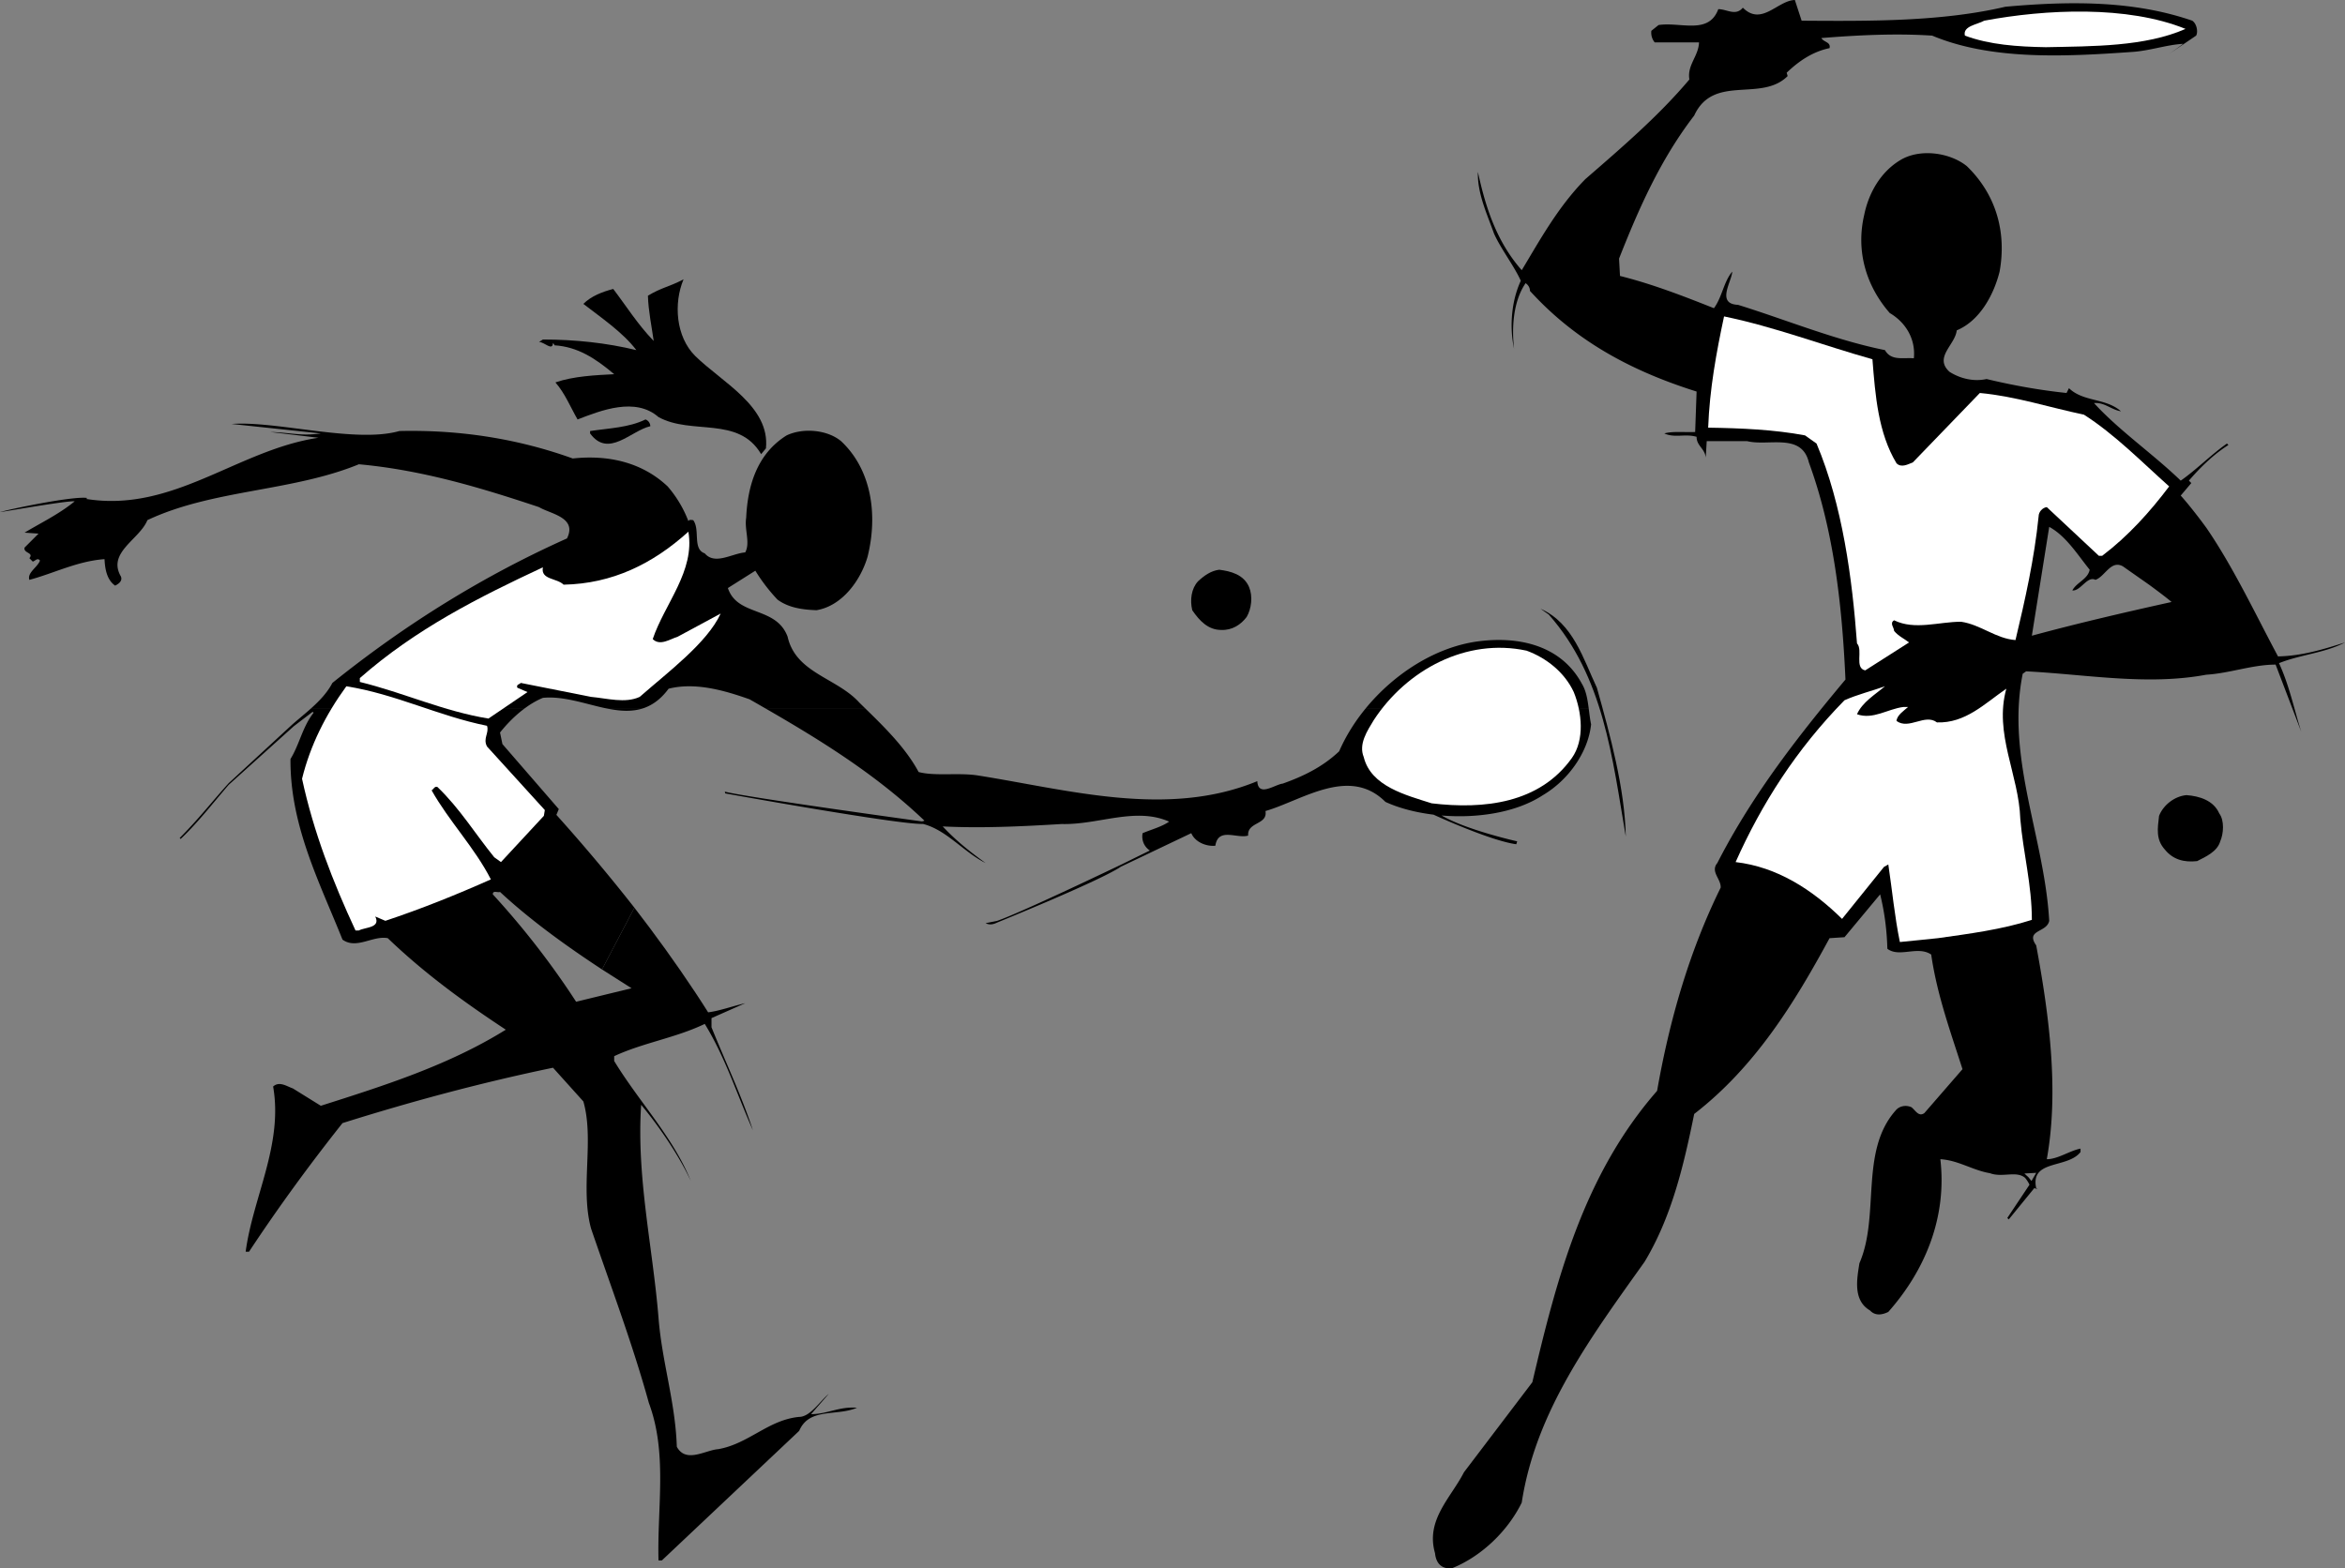 <svg xmlns="http://www.w3.org/2000/svg" width="394.305" height="263.765"><rect width="100%" height="100%" fill="#808080" stroke="none"/><path d="M296.73 131.863c4.11-5.996 8.708-11.758 13.579-17.574-.57-12.797-2.028-25.273-6.157-36.531-1.214-5.024-6.804-2.672-10.367-3.563h-6.805l-.164 2.754c-.16-1.539-1.539-1.945-1.539-3.484-1.941-.567-3.644.242-5.425-.567 1.378-.406 3.484-.164 5.183-.242l.242-6.804c-10.285-3.243-20.004-8.102-28.023-16.93 0-.488-.242-.973-.73-1.297-2.106 3.078-2.34 7.523-1.942 11.016-.812-3.805-.406-8.098 1.133-11.422-1.09-2.446-3.39-5.422-4.5-7.93-1.203-3.371-2.832-6.824-2.711-10.375 1.297 5.996 3.16 11.746 7.371 16.527 3.078-5.105 6.078-10.613 10.691-15.312 6.157-5.344 12.395-10.692 17.497-16.766-.403-2.43 1.539-3.886 1.62-6.238h-7.453c-.402-.484-.644-1.133-.566-1.941l1.215-.973c3.726-.566 8.426 1.7 10.047-2.672 1.457 0 2.914 1.215 4.129-.246 3.16 3.16 5.832-1.215 8.746-1.293l1.136 3.48c11.5.082 23.57.165 34.262-2.347C348.133.16 358.746.078 368.625 3.48c.812.567.973 1.946.648 2.512l-4.535 3.078c.809-.566 1.621-1.133 2.348-1.699-2.832.16-5.75 1.215-8.746 1.375-11.34.809-23.57 1.379-33.453-2.754-6.157-.406-12.473-.082-18.63.406.407.727 1.622.649 1.376 1.7-2.754.566-5.102 2.105-7.207 4.132l.16.567c-4.453 4.453-12.473-.406-15.711 6.64-5.672 7.372-9.316 15.633-12.637 24.06l.16 2.913c5.512 1.38 10.696 3.403 15.797 5.426 1.375-1.863 1.64-4.45 3.078-6.152-.082 1.699-2.753 5.425.973 5.586 8.098 2.511 16.277 5.914 24.703 7.613 1.055 1.863 3.078 1.215 4.86 1.379.324-3.16-1.297-5.996-4.051-7.614-3.887-4.457-5.75-10.289-4.293-16.523.73-3.566 2.676-7.129 5.996-9.152 3.238-2.028 8.344-1.38 11.258.972 4.86 4.696 6.722 11.012 5.508 17.739-.973 3.886-3.32 8.261-7.207 9.878-.247 2.43-3.891 4.536-1.215 6.97 1.78 1.132 4.047 1.698 6.234 1.214 4.375 1.05 8.832 1.863 13.445 2.348l.407-.809c2.43 2.348 6.156 1.617 8.746 3.887-1.617-.242-2.75-1.54-4.535-1.379 4.214 4.617 9.882 8.508 14.582 13.043 2.671-1.863 5.101-4.375 7.773-6.238l.246.242c-2.433 1.539-4.7 3.726-6.644 5.996l.406.406-1.781 2.106c1.363 1.511 3.156 3.836 4.312 5.425l-9.695 9.524c-1.16-.817-3.215-2.25-4.336-3.043-2.027-1.133-3 1.7-4.621 2.27-1.375-.731-2.508 1.94-3.887 1.78.73-1.378 2.594-1.863 2.918-3.484-2.027-2.511-3.969-5.668-6.805-7.207l-2.918 18.305c7.778-2.11 15.797-3.969 23.493-5.672-.899-.773-2.79-2.18-3.844-2.95l9.695-9.523c4.57 6.668 8.3 14.625 12.047 21.625 4.05-.078 7.695-1.214 11.262-2.347-3.403 1.781-7.453 2.027-11.098 3.484 1.7 3.645 2.512 7.613 3.727 11.5l-4.293-11.258c-3.891 0-7.696 1.457-11.664 1.7-9.965 1.863-20.332-.079-30.293-.567l-.57.406c-1.262 6.309-.677 12.442.429 18.547H296.73m43.813 0c1.383 7.614 3.578 15.184 4.027 23.004-.406 2.028-4.05 1.461-2.187 4.133 2.105 11.34 3.887 24.3 1.781 35.96 1.863 0 3.89-1.456 5.672-1.78v.57c-2.188 2.832-8.504 1.21-7.453 6.074l.242.16-.566-.16-4.293 5.262-.243-.242 3.727-5.59c-.176-.422-.527-.91-.742-1.164l.558-.113.52.644.8-1.371-1.991.113.671.614-.558.113c-1.473-1.242-3.793.012-5.903-.778-2.914-.488-5.343-2.187-8.34-2.351 1.133 9.723-2.511 18.633-8.75 25.68-.972.484-2.187.726-3.077-.243-2.915-1.703-2.188-5.347-1.782-7.941 3.485-8.016 0-18.789 6.074-25.676.649-.808 1.782-.972 2.672-.566.649.484 1.22 1.703 2.188.972l6.398-7.37c-2.023-6.317-4.293-12.555-5.261-19.278-2.27-1.539-5.348.566-7.372-.973-.082-3.16-.488-6.238-1.214-9.152l-5.996 7.207-2.512.164c-5.75 10.61-12.39 21.547-22.758 29.563-1.781 8.75-3.809 17.336-8.344 24.867-8.992 12.637-18.304 25.11-20.656 40.5-2.348 4.781-6.723 8.992-11.664 11.015-1.781.243-2.754-.808-2.914-2.511-1.621-5.586 2.672-9.313 4.86-13.606l11.503-15.148c4.13-17.578 8.664-34.91 20.977-49.004 2.105-11.988 5.426-23.488 10.691-34.18.082-1.46-1.781-2.676-.566-4.133 2.36-4.617 5.039-9.011 7.968-13.285h43.813M76.004 166.871c2.965 2.211 5.988 4.29 9.047 6.305-9.64 5.992-20.414 9.394-31.106 12.797l-4.699-2.918c-.969-.32-2.266-1.293-3.32-.32 1.703 9.796-3.403 18.628-4.617 27.78h.566c4.863-7.37 10.125-14.581 15.715-21.628 11.582-3.645 23.328-6.805 35.398-9.313l5.102 5.668c1.863 6.48-.567 14.582 1.297 21.383 3.32 9.723 6.965 19.36 9.718 29.324 3.16 8.504 1.38 17.496 1.622 26.485h.566l23.086-21.786c1.7-3.972 6.285-2.41 9.719-3.89-2.996-.242-4.97 1.078-7.723 1.078l2.969-3.402c-1.399 1.144-3.106 3.863-4.965 3.863-5.184.488-8.504 4.535-13.61 5.426-2.187.164-5.425 2.433-6.964-.403-.243-7.535-2.512-14.336-3.078-21.707-.973-11.91-3.727-23.652-2.918-35.804 3.242 3.89 6.562 8.91 8.343 12.8-2.914-7.293-8.746-13.367-12.879-20.168v-.812c4.86-2.266 10.368-3.078 15.23-5.426 3.481 5.668 5.427 11.906 8.099 17.899-1.942-5.91-4.618-11.5-6.965-17.332v-1.54l5.668-2.511c-2.106.488-4.293 1.297-6.235 1.539a168.96 168.96 0 0 0-2.187-3.387h-13.414c-2.75.668-6.594 1.606-6.594 1.606-.348-.536-.703-1.07-1.059-1.606H76.004m69.434-47.781-.934-.914c-3.809-4.211-10.691-4.942-12.07-11.098-1.946-5.183-8.422-3.32-10.043-8.18l4.617-2.914a29.63 29.63 0 0 0 3.726 4.86c1.86 1.375 4.211 1.699 6.559 1.781 4.375-.73 7.453-5.102 8.586-8.992 1.703-6.805.808-14.5-4.453-19.438-2.348-1.945-6.399-2.27-9.153-.972-4.941 3.078-6.562 8.422-6.804 13.851-.324 2.024.726 4.211-.164 5.832-2.184.16-5.102 2.184-6.801.16-2.11-.73-.73-3.968-1.945-5.59-.243 0-.649-.16-.809.165a19.62 19.62 0 0 0-3.484-5.832c-4.293-4.051-9.965-5.348-15.957-4.7-8.993-3.238-18.711-4.859-29.16-4.617-7.372 2.106-20.665-1.754-28.196-1.187l14.992 1.593c-3.402.485-5.172-.164-8.492-.242l8.09.969C39.933 75.652 29.16 86.262 14.5 83.915l.16-.165C12.285 83.39 1.535 85.648 0 86.129c1.215-.16 11.422-1.973 12.555-1.809-2.672 2.184-5.75 3.645-8.422 5.262l2.347.164-2.347 2.348c-.242.972 1.617.812.808 1.781l.567.57c.406-.082.808-.73 1.215-.164-.407 1.133-2.188 2.024-1.782 3.242 4.211-1.136 8.102-3.16 12.637-3.484.078 1.7.402 3.484 1.781 4.453.485-.242 1.297-.726.973-1.539-2.352-4.047 3.16-6.234 4.453-9.476 11.016-5.184 24.3-4.778 35.559-9.395 10.691.973 20.574 3.969 30.293 7.207 1.863 1.137 6.48 1.703 4.699 5.266-13.93 6.238-27.055 14.336-39.445 24.3-.844 1.618-2.118 2.961-3.532 4.235h35.93c.957-.703 1.965-1.297 2.996-1.723 3.438-.34 7.012.992 10.43 1.723h6.527c1.488-.516 2.895-1.516 4.184-3.262 4.539-1.137 9.476.324 13.61 1.781.859.489 1.718.985 2.577 1.48h16.825m121.691.001c-.192-1.477-.43-2.926-1.129-4.074-3.48-6.477-10.61-8.098-17.656-7.125-7.004.992-13.883 5.39-18.668 11.199h37.453"/><path d="M52.36 119.09c-1.028.926-2.133 1.816-3.2 2.746l-10.695 9.867c-2.707 2.988-5.098 6.078-8.25 9.234l.16.16c2.969-2.816 5.406-6.007 8.086-9.109l10.926-9.84 3.183-2.433.16.16c-1.863 2.352-2.347 5.266-3.886 7.777-.082 11.18 4.86 20.657 8.746 30.375 2.351 1.7 5.105-.73 7.613-.242 3.469 3.332 7.09 6.313 10.8 9.086h19.813a137.56 137.56 0 0 0-12.953-16.457c0-.73.809-.242 1.215-.406 5.223 4.86 11.488 9.324 17.149 13.035l5.449-10.383a306.426 306.426 0 0 0-13.121-15.613l.406-.969-9.48-10.937-.403-1.942c1.164-1.469 2.613-2.937 4.211-4.11H52.36m49.355.001c2.273.484 4.48.707 6.527 0h-6.527m26.898 0c9.352 5.39 18.664 11.144 26.825 18.93a1.765 1.765 0 0 1-.43.128s-29.91-4.109-33.133-5.011l.074.3s29.192 5.282 33.242 5.133c3.954.996 6.848 4.735 10.532 6.578-2.672-1.945-4.938-3.726-7.207-6.156 6.64.324 13.285 0 20.007-.406 6.157.164 12.391-2.914 18.063-.402-1.297.89-2.918 1.293-4.457 1.941a2.811 2.811 0 0 0 1.215 2.918l-4.922 2.418s-16.817 8.078-20.809 9.43c-.699.132-1.402.273-1.89.382.765.356 1.398.149 1.949-.117 0 0 17.305-7.023 20.793-9.386l11.847-5.645c.649 1.54 2.59 2.27 4.047 2.11.489-3.16 3.649-1.137 5.512-1.704-.164-2.347 3.32-1.781 2.914-4.129 6.156-1.785 14.094-7.617 20.168-1.539 2.223 1.032 5.047 1.778 8.09 2.149 0 0 9.492 4.375 13.918 4.976l.148-.488s-8.437-1.875-12.714-4.348c5.933.493 12.488-.437 17.046-3.425 4.371-2.59 7.614-7.29 8.098-11.907-.187-.87-.289-1.808-.41-2.73h-37.453c-1.852 2.25-3.39 4.71-4.5 7.265-2.832 2.676-6.074 4.215-9.473 5.43-1.379.16-4.133 2.348-4.293-.406-15.148 6.238-31.672 1.457-47.062-.973-3.243-.484-7.13.164-9.883-.566-2.149-4.004-5.653-7.461-9.028-10.75h-16.824"/><path d="M116.883 166.871c-3.172-4.797-6.735-9.719-10.207-14.21l-5.45 10.382c1.407.91 3.547 2.277 4.965 3.164 0 0-1.191.293-2.722.664h13.414"/><path fill="#fff" d="M367.492 4.86c-6.805 2.995-15.55 2.913-23.488 3.077-4.781-.082-9.477-.406-13.61-1.945-.406-1.62 2.106-1.863 3.243-2.512 10.367-1.94 24.054-2.59 33.855 1.38"/><path d="M114.938 46.977c-1.7 4.05-1.297 9.64 1.945 12.878 4.535 4.457 12.637 8.508 11.906 15.555l-.809.969c-3.808-6.477-11.664-3.156-17.253-6.234-3.887-3.403-9.641-1.137-13.61.402-1.215-2.106-2.105-4.371-3.726-6.235 3.078-1.054 6.722-1.214 9.882-1.378-3.16-2.672-6.156-4.618-10.043-4.86 0-.16-.164-.242-.242-.406-.082 1.46-1.457-.16-2.351-.16l.648-.406c5.43 0 10.692.566 15.715 1.78-2.27-2.995-5.992-5.507-8.91-7.773 1.297-1.297 3.16-2.027 5.023-2.511 2.106 2.754 4.13 5.992 6.805 8.746-.324-2.348-.895-5.02-.973-7.61 2.266-1.379 3.727-1.543 5.992-2.757"/><path fill="#fff" d="M314.844 60.422c.484 6.156.972 12.394 4.05 17.496.81.812 1.942.164 2.754-.16l11.258-11.664c6.074.566 11.664 2.43 17.496 3.644 5.102 3.239 9.801 8.02 14.336 12.07-3.238 4.294-6.883 8.344-11.258 11.665h-.566l-8.75-8.184c-.727.082-1.375.813-1.375 1.54-.73 7.21-2.27 14.015-3.89 20.82-3.32-.247-5.833-2.594-9.153-3.083-3.726 0-7.773 1.461-11.258-.242-.808.485 0 1.215 0 1.785.73.891 1.7 1.293 2.512 1.942l-7.371 4.699c-1.863-.406-.324-3.402-1.379-4.54-.809-10.933-2.43-23.245-6.805-33.612l-1.941-1.375c-5.184-.973-10.774-1.215-16.281-1.297.242-6.48 1.375-12.637 2.672-18.711 8.585 1.781 16.605 4.86 24.949 7.207"/><path d="M109.348 71.684c-3.239.726-7.047 5.425-10.125 1.214v-.406c3.242-.484 6.48-.566 9.316-1.945.484.164.809.648.809 1.137"/><path fill="#fff" d="M109.754 107.484c1.215 1.215 2.918 0 4.21-.406l7.212-3.887c-2.27 4.942-8.91 9.883-13.61 14.012-2.43 1.133-5.507.242-8.18 0l-11.827-2.348c-.16.243-.809.243-.567.81l1.703.73-6.562 4.453c-7.531-1.215-14.336-4.375-21.625-6.157v-.648c9.394-8.258 20.008-13.605 30.777-18.629-.402 2.11 2.352 1.785 3.485 2.918 8.18-.164 14.984-3.484 20.98-8.91 1.133 6.64-3.969 12.07-5.996 18.062"/><path d="M210.031 98.738c.649 1.535.403 3.645-.406 5.02-.973 1.297-2.43 2.27-4.293 2.187-2.187 0-3.644-1.539-4.86-3.32-.406-1.703-.16-3.645.973-4.86 1.051-.972 2.188-1.78 3.563-1.945 1.945.242 4.133.809 5.023 2.918m58.481 16.926c2.226 7.961 4.699 16.93 4.86 25.031-2.267-13.285-3.727-26.894-12.958-37.343l-1.379-.97c5.508 2.427 7.211 8.505 9.477 13.282"/><path fill="#fff" d="M264.625 116.395c1.375 3.402 1.863 8.02-.324 11.097-5.426 7.613-14.742 8.664-23.57 7.613-4.294-1.378-10.208-2.835-11.422-7.777-.891-2.187.566-4.375 1.699-6.238 5.508-8.422 15.554-13.848 25.68-11.66 3.32 1.21 6.398 3.644 7.937 6.965M81.89 122.066c.407 1.211-.73 2.102 0 3.48l9.72 10.692-.16.973-7.212 7.777-1.133-.812c-3.16-3.887-5.832-8.262-9.558-11.824-.484-.164-.649.402-.973.566 2.918 5.184 7.293 9.719 9.965 14.984-5.832 2.594-11.664 4.942-17.738 6.965l-1.703-.726c.972 1.941-1.7 1.78-2.754 2.347h-.567c-3.804-8.18-7.047-16.523-8.988-25.515 1.375-5.59 3.965-10.774 7.45-15.551 8.261 1.297 15.55 5.023 23.652 6.644m235.059-6.644c-1.622 1.375-3.81 2.672-4.7 4.7 2.676.968 5.184-.895 7.777-1.216h.809c-.727.649-1.863 1.375-1.941 2.348 2.105 1.539 4.777-1.297 6.8.242 4.782.164 8.02-3.16 11.664-5.668-2.105 7.613 2.11 14.418 2.352 21.95.484 5.671 1.941 11.015 1.941 16.929-5.02 1.621-10.609 2.348-15.793 3.078l-6.398.649c-.89-4.293-1.297-8.75-1.945-13.043l-.727.406-7.05 8.746c-5.02-4.941-10.934-8.746-17.9-9.555 4.376-9.804 10.208-18.957 18.306-27.215 2.187-.976 4.535-1.539 6.804-2.351"/><path d="M373.164 136.805c.89 1.215.727 3.402.16 4.699-.484 1.7-2.43 2.59-3.886 3.32-2.188.242-4.051-.242-5.426-1.945-1.543-1.7-1.219-3.563-.973-5.668.727-1.863 2.672-3.32 4.613-3.484 2.192.164 4.54.89 5.512 3.078"/></svg>
